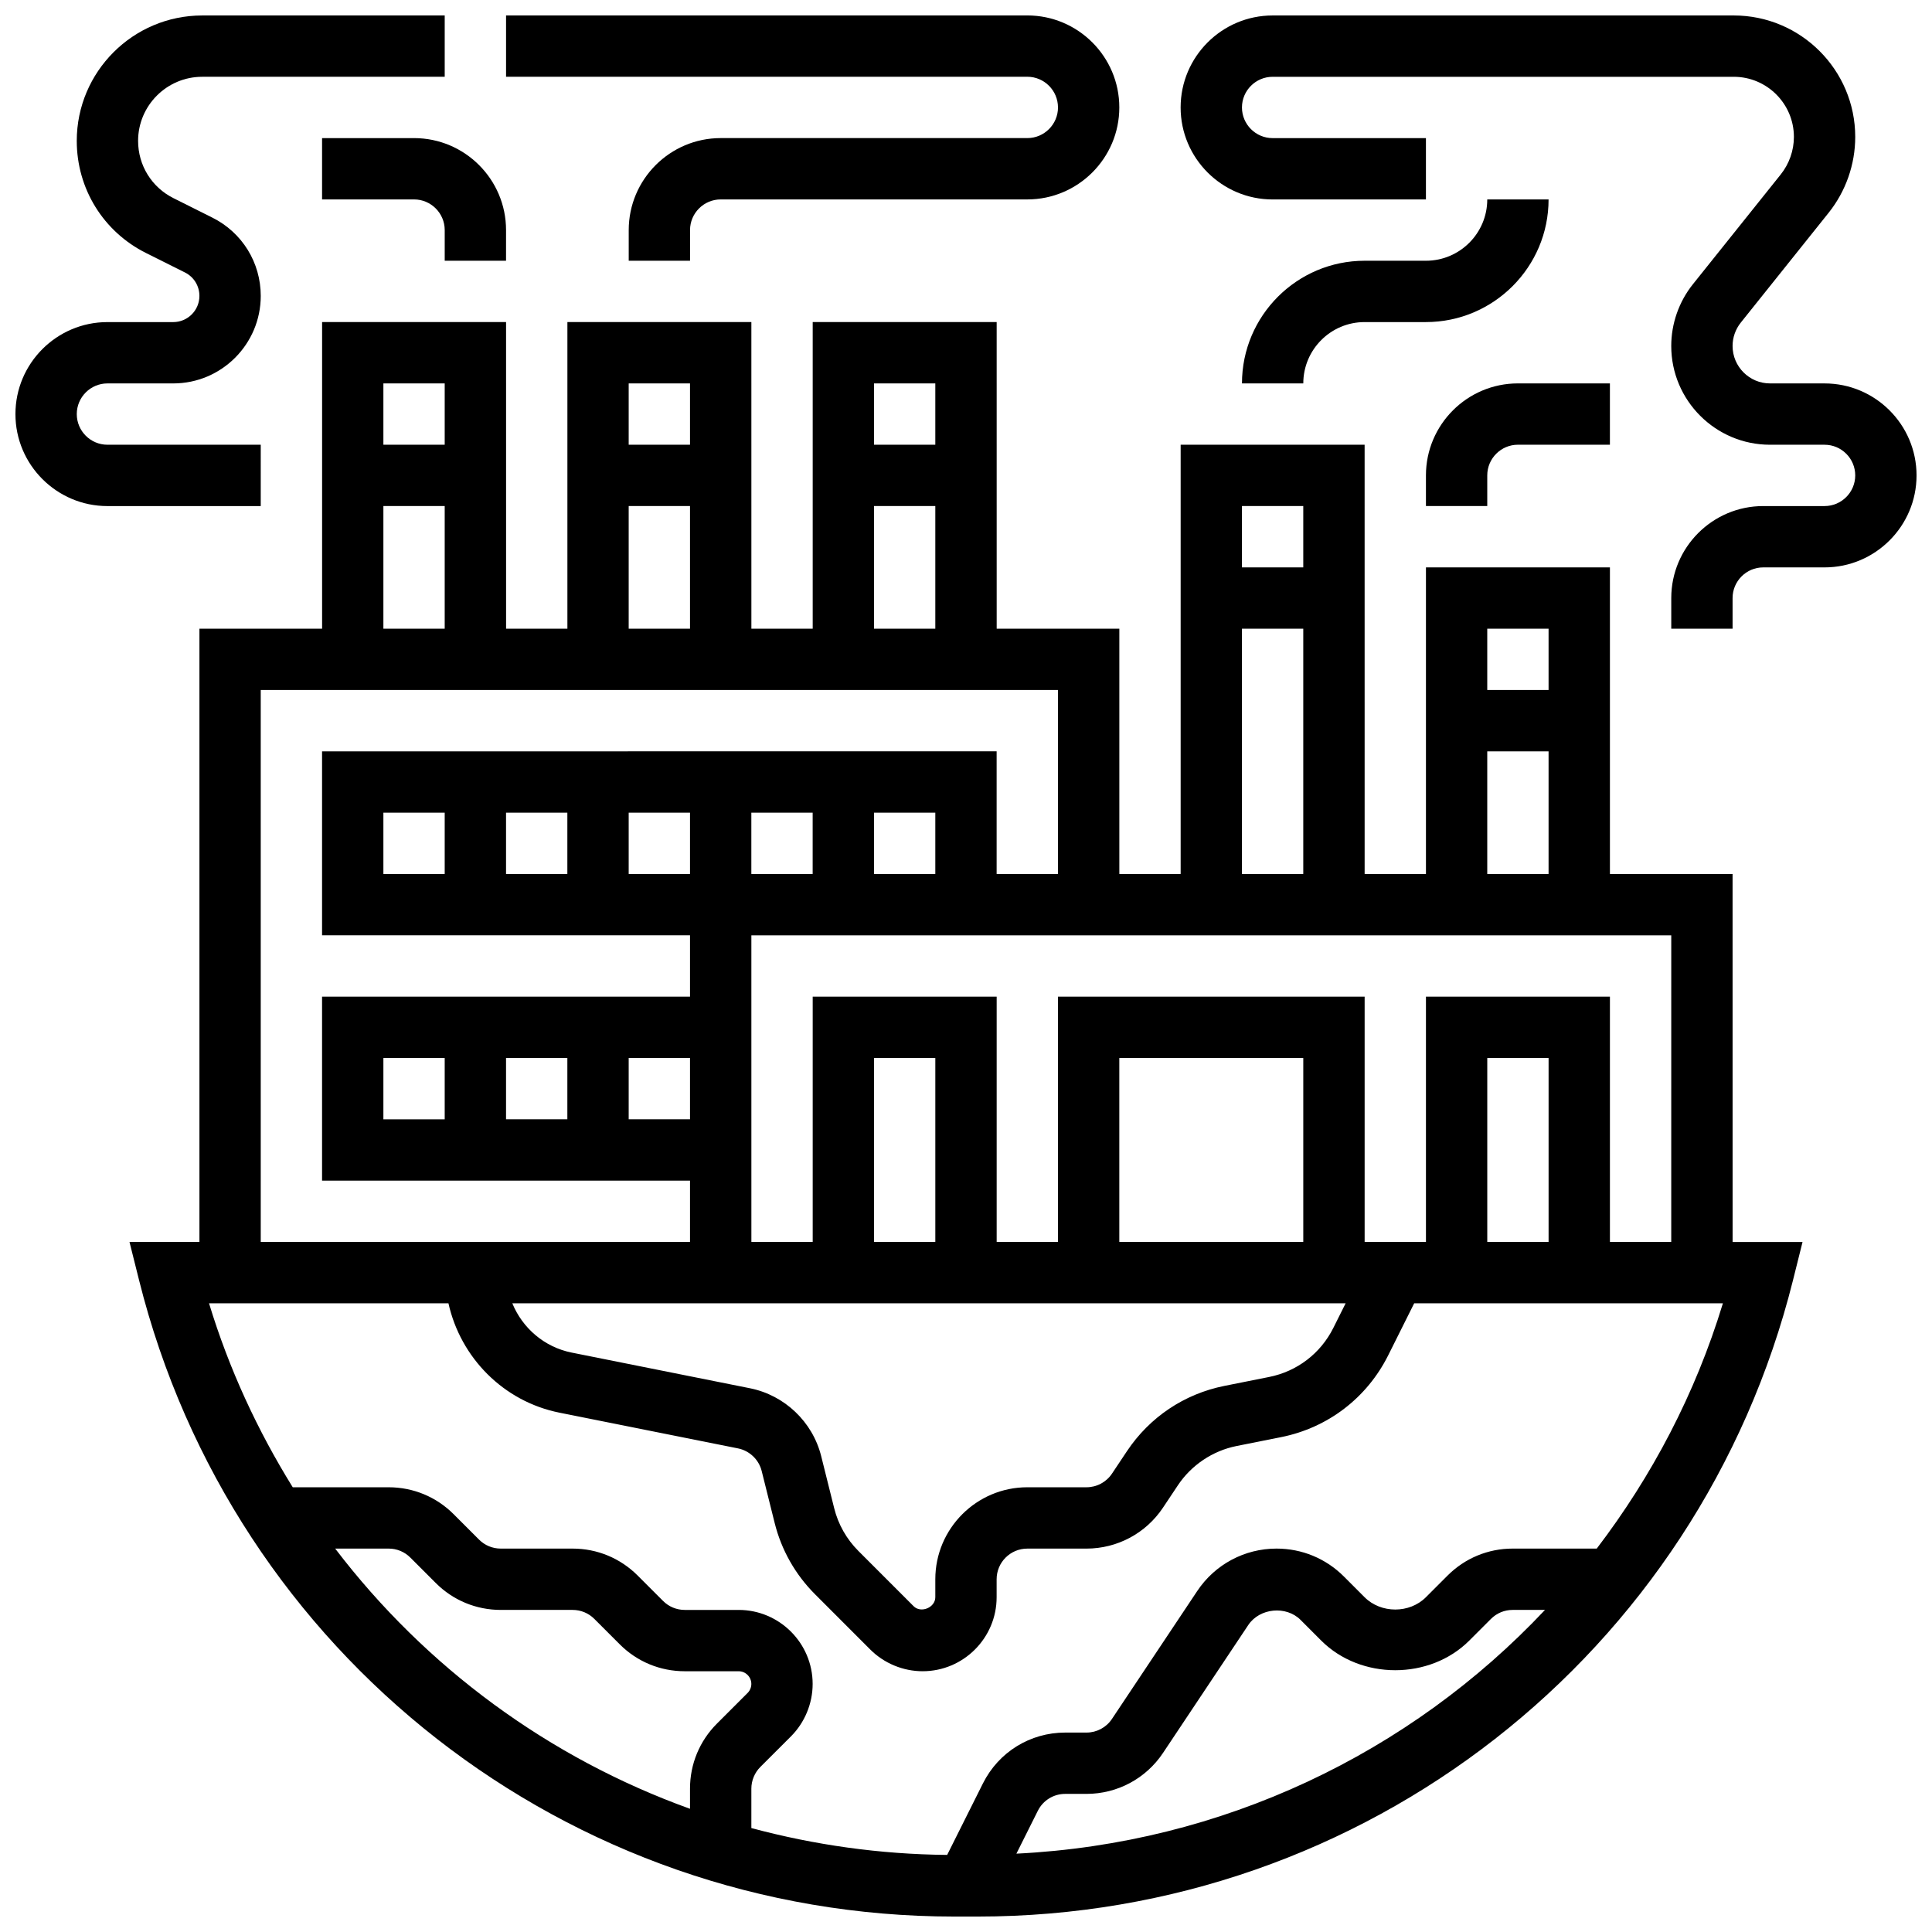 <?xml version="1.0" encoding="UTF-8"?>
<!-- Uploaded to: ICON Repo, www.svgrepo.com, Generator: ICON Repo Mixer Tools -->
<svg width="800px" height="800px" version="1.1" viewBox="144 144 512 512" xmlns="http://www.w3.org/2000/svg">
 <defs>
  <clipPath id="d">
   <path d="m178 229h444v422.9h-444z"/>
  </clipPath>
  <clipPath id="c">
   <path d="m456 148.09h195.9v162.91h-195.9z"/>
  </clipPath>
  <clipPath id="b">
   <path d="m148.09 148.09h113.91v130.91h-113.91z"/>
  </clipPath>
  <clipPath id="a">
   <path d="m278 148.09h163v65.906h-163z"/>
  </clipPath>
 </defs>
 <g clip-path="url(#d)">
  <path d="m603.15 375.62h-32.504v-81.262h-48.754v81.258h-16.25l-0.004-113.76h-48.754v113.76h-16.25v-65.008h-32.504l-0.004-81.258h-48.754v81.258h-16.25l-0.004-81.258h-48.754v81.258h-16.25l-0.004-81.258h-48.754v81.258l-32.508 0.004v162.52h-18.535l2.527 10.094c24.828 99.312 113.67 168.68 216.04 168.68h6.25c102.37 0 191.2-69.363 216.04-168.68l2.519-10.09h-18.535zm-16.254 97.512h-16.25v-65.008h-48.754v65.008h-16.25v-65.008h-81.266v65.008h-16.25v-65.008h-48.754v65.008h-16.25l-0.004-81.262h243.78zm-32.504 0h-16.25v-48.754h16.25zm-308.79-32.504v-16.25h16.25v16.25zm32.504-16.254h16.25v16.25h-16.25zm32.504 0h16.25v16.25h-16.25zm190 65.008-3.258 6.523c-3.387 6.777-9.598 11.523-17.023 13.008l-11.848 2.363c-10.637 2.129-19.812 8.281-25.832 17.309l-3.957 5.934c-1.512 2.269-4.039 3.621-6.762 3.621h-15.684c-13.441 0-24.379 10.938-24.379 24.379v4.762c0 2.738-3.805 4.324-5.746 2.383l-14.645-14.652c-3.129-3.129-5.348-7.047-6.41-11.328l-3.445-13.797c-2.273-9.086-9.688-16.145-18.867-17.984l-47.27-9.457c-7.258-1.453-13.035-6.516-15.715-13.059zm-108.74-16.25h-16.25v-48.754h16.25zm97.512 0h-48.754v-48.754h48.754zm-243.78-97.512v-16.25h16.25v16.25zm32.504-16.254h16.25v16.25h-16.25zm32.504 0h16.25v16.25h-16.25zm32.504 0h16.25v16.25h-16.25zm48.754 0v16.25h-16.25v-16.25zm162.52-48.754v16.25h-16.25v-16.25zm-16.25 32.504h16.25v32.504h-16.25zm-48.758-65.008v16.25h-16.25v-16.25zm-16.25 32.504h16.25v65.008h-16.25zm-81.262-65.008v16.25h-16.25v-16.25zm-16.25 32.504h16.25v32.504h-16.25zm-48.758-32.504v16.25h-16.25v-16.25zm-16.25 32.504h16.25v32.504h-16.25zm-48.758-32.504v16.25h-16.25v-16.25zm-16.25 32.504h16.25v32.504h-16.25zm-32.504 48.754h211.27v48.754h-16.25v-32.504l-178.77 0.004v48.754h97.512v16.25l-97.512 0.004v48.754h97.512v16.25l-113.76 0.004zm19.73 227.53h14.164c2.168 0 4.219 0.844 5.754 2.383l6.727 6.727c4.598 4.609 10.727 7.144 17.242 7.144h19.039c2.168 0 4.219 0.844 5.754 2.383l6.727 6.727c4.594 4.606 10.719 7.141 17.238 7.141h14.277c1.852 0 3.363 1.512 3.363 3.363 0 0.887-0.359 1.754-0.984 2.383l-8.125 8.125c-4.609 4.602-7.144 10.727-7.144 17.234v5.348c-37.41-13.473-70.02-37.469-94.031-68.957zm180.53 80.848 5.672-11.344c1.379-2.773 4.168-4.496 7.262-4.496h5.641c8.168 0 15.75-4.055 20.281-10.855l22.598-33.902c3-4.492 10.004-5.191 13.84-1.363l5.484 5.492c10.473 10.473 28.773 10.473 39.242 0l5.746-5.746c1.535-1.535 3.582-2.379 5.75-2.379h8.566c-35.789 38.035-85.512 61.91-140.08 64.594zm153.8-80.848h-22.289c-6.508 0-12.637 2.543-17.242 7.144l-5.746 5.746c-4.332 4.348-11.906 4.348-16.25 0l-5.484-5.492c-4.769-4.773-11.109-7.398-17.863-7.398-8.469 0-16.316 4.211-21.004 11.246l-22.598 33.895c-1.504 2.266-4.031 3.617-6.754 3.617h-5.641c-9.297 0-17.641 5.168-21.801 13.473l-9.477 18.949c-17.867-0.164-35.258-2.648-51.891-7.117v-10.449c0-2.137 0.871-4.234 2.383-5.746l8.125-8.117c3.641-3.648 5.734-8.703 5.734-13.883 0-10.812-8.801-19.613-19.613-19.613h-14.277c-2.168 0-4.219-0.844-5.754-2.383l-6.727-6.727c-4.602-4.602-10.727-7.144-17.246-7.144h-19.039c-2.168 0-4.219-0.844-5.754-2.383l-6.727-6.727c-4.59-4.598-10.719-7.141-17.234-7.141h-25.41c-9.305-15-16.871-31.293-22.184-48.754h63.449c3.195 14.375 14.547 26.02 29.449 28.992l47.27 9.457c3.062 0.609 5.535 2.965 6.289 5.988l3.445 13.789c1.781 7.144 5.477 13.668 10.688 18.875l14.652 14.66c3.648 3.652 8.703 5.746 13.863 5.746 10.816 0 19.617-8.801 19.617-19.613v-4.762c0-4.484 3.648-8.125 8.125-8.125h15.684c8.168 0 15.75-4.055 20.281-10.855l3.957-5.934c3.559-5.34 9.207-9.125 15.496-10.387l11.848-2.363c12.383-2.477 22.719-10.375 28.375-21.672l6.894-13.801h81.812c-7.297 24.012-18.82 45.84-33.434 65.008z"/>
 </g>
 <path d="m521.89 213.1h-16.25c-17.926 0-32.504 14.578-32.504 32.504h16.25c0-8.965 7.289-16.25 16.25-16.25h16.25c17.926 0 32.504-14.578 32.504-32.504h-16.25c0.004 8.961-7.285 16.25-16.25 16.25z"/>
 <g clip-path="url(#c)">
  <path d="m627.53 245.61h-14.457c-5.469 0-9.922-4.453-9.922-9.922 0-2.242 0.773-4.445 2.18-6.199l23.273-29.098c4.547-5.684 7.051-12.824 7.051-20.105 0-17.746-14.441-32.188-32.188-32.188h-122.21c-13.441 0-24.379 10.938-24.379 24.379s10.938 24.379 24.379 24.379h40.629v-16.254h-40.629c-4.477 0-8.125-3.648-8.125-8.125 0-4.477 3.648-8.125 8.125-8.125h122.21c8.785-0.004 15.934 7.148 15.934 15.934 0 3.602-1.242 7.133-3.496 9.953l-23.281 29.098c-3.695 4.625-5.727 10.438-5.727 16.352 0 14.43 11.742 26.172 26.176 26.172h14.457c4.477 0 8.125 3.648 8.125 8.125 0 4.477-3.648 8.125-8.125 8.125h-16.25c-13.441 0-24.379 10.938-24.379 24.379v8.125h16.25v-8.125c0-4.477 3.648-8.125 8.125-8.125h16.25c13.441 0 24.379-10.938 24.379-24.379 0-13.438-10.938-24.375-24.375-24.375z"/>
 </g>
 <path d="m521.89 269.98v8.125h16.25v-8.125c0-4.477 3.648-8.125 8.125-8.125h24.379v-16.25h-24.379c-13.438-0.004-24.375 10.934-24.375 24.375z"/>
 <g clip-path="url(#b)">
  <path d="m213.1 261.86h-40.629c-4.477 0-8.125-3.648-8.125-8.125 0-4.477 3.648-8.125 8.125-8.125h17.438c12.789 0 23.191-10.402 23.191-23.191 0-8.832-4.91-16.789-12.824-20.746l-10.293-5.152c-5.785-2.883-9.387-8.711-9.387-15.188 0-9.359 7.621-16.984 16.984-16.984h64.273v-16.25h-64.273c-18.324 0-33.238 14.91-33.238 33.234 0 12.668 7.035 24.062 18.371 29.727l10.297 5.144c2.367 1.184 3.836 3.566 3.836 6.215 0 3.828-3.109 6.938-6.938 6.938h-17.438c-13.441 0-24.379 10.938-24.379 24.379 0 13.441 10.938 24.379 24.379 24.379h40.629z"/>
 </g>
 <path d="m229.35 180.6v16.25h24.379c4.477 0 8.125 3.648 8.125 8.125v8.125h16.25l0.004-8.121c0-13.441-10.938-24.379-24.379-24.379z"/>
 <g clip-path="url(#a)">
  <path d="m424.38 172.47c0 4.477-3.648 8.125-8.125 8.125h-81.258c-13.441 0-24.379 10.938-24.379 24.379v8.125h16.25v-8.125c0-4.477 3.648-8.125 8.125-8.125h81.258c13.441 0 24.379-10.938 24.379-24.379s-10.938-24.379-24.379-24.379h-138.14v16.25h138.14c4.477 0 8.125 3.652 8.125 8.129z"/>
 </g>
</svg>
